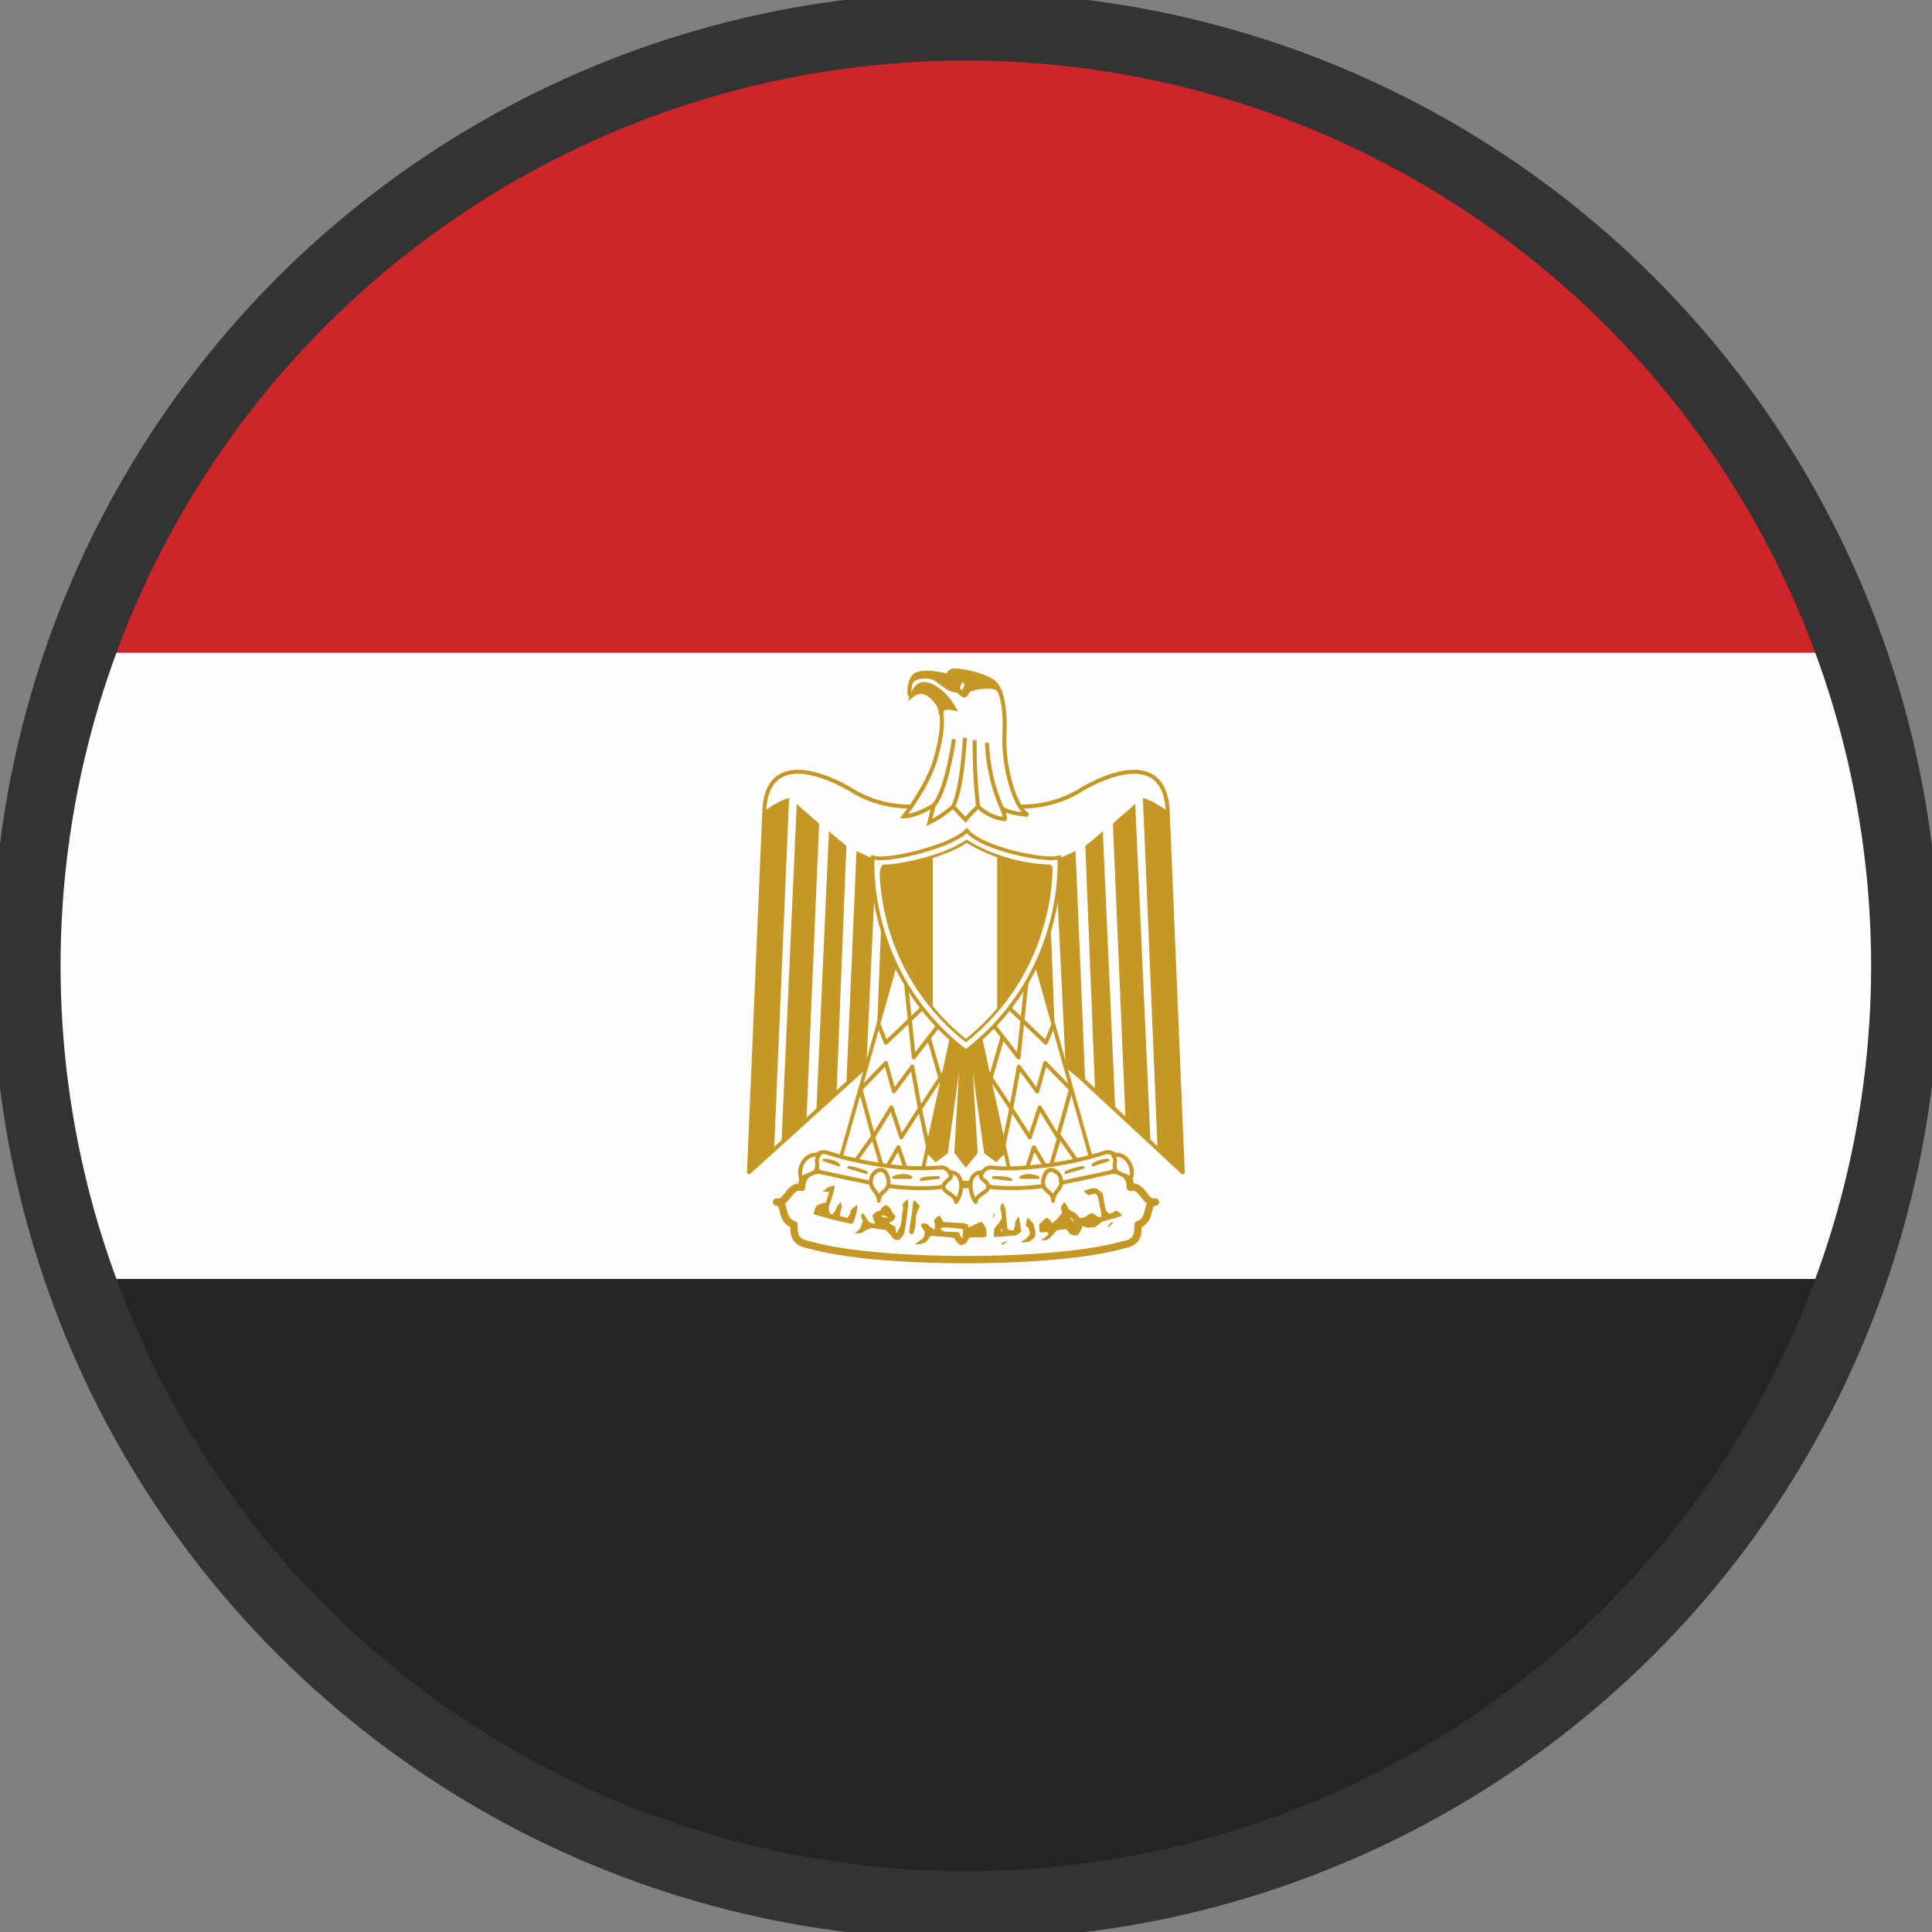 <?xml version="1.0" encoding="UTF-8"?>
<svg xmlns="http://www.w3.org/2000/svg" xmlns:xlink="http://www.w3.org/1999/xlink" width="72" height="72" viewBox="0 0 6.307 6.307" shape-rendering="geometricPrecision" image-rendering="optimizeQuality" fill-rule="evenodd" xmlns:v="https://vecta.io/nano"><rect x="0" y="0" width="6.307" height="6.307" fill="#808080" stroke="none"/><style><![CDATA[.P{fill-rule:nonzero}.Q{stroke:#c59724}.R{fill:none}.S{fill:#fefefe}.T{stroke-linejoin:round}.U{stroke-width:.013}.V{fill:#c59724}.W{stroke-width:.009}.X{stroke-width:.012}.Y{stroke-linecap:round}]]></style><g class="P"><path d="M6.219 3.153H.088c0 1.693 1.372 3.066 3.065 3.066s3.066-1.373 3.066-3.066z" fill="#252422"/><path d="M.088 3.153h6.131C6.219 1.46 4.846.088 3.153.088S.088 1.46.088 3.153z" fill="#cd2529"/><g class="S"><path d="M.262 4.175h5.782a3.06 3.06 0 0 0 .175-1.022c0-.358-.062-.702-.175-1.022H.262c-.113.32-.174.664-.174 1.022a3.06 3.06 0 0 0 .174 1.022z"/><use xlink:href="#B"/></g></g><use xlink:href="#B" stroke-width=".024" class="Q R T"/><use xlink:href="#C" class="P S"/><use xlink:href="#C" class="Q R T U"/><g class="P V"><path d="M3.357 2.803l.023.569.066.064-.024-.626c-.017 0-.058 0-.065-.007h0z"/><use xlink:href="#D"/></g><use xlink:href="#D" stroke-width=".011" class="Q R"/><g class="P"><path d="M2.576 2.606l-.049 1.148-.082.073.05-1.179c.023-.017.064-.042.081-.042h0zm.098.083l-.041.96-.082.084.05-1.109c.016.016.064.056.073.065h0zm.089.073l-.032.801-.066.064.041-.914c.016.017.049.04.057.049h0zm.097.041l-.032.682-.065.053.033-.76c.016.007.048.025.064.025h0zm.089 0l-.023.569-.066.064.025-.626c.016 0 .057 0 .064-.007h0zm.782-.197l.048 1.148.082.073-.049-1.179c-.024-.017-.065-.042-.081-.042h0zm-.098.083l.041.96.082.084-.05-1.109c-.016.016-.065.056-.073.065h0zm-.09.073l.032.801.066.064-.041-.914c-.016.017-.048.04-.057.049h0zm-.097.041l.033.682.064.053-.032-.76c-.016.007-.048.025-.065.025h0z" class="V"/><path d="M2.933 3.111l-.195.692.269.041.114-.521-.188-.212z" class="S"/></g><path d="M2.933 3.111l-.195.692.269.041.114-.521-.188-.212z" class="Q R T X"/><path d="M3.373 3.111l.195.692-.268.041-.114-.521.187-.212z" class="P S"/><g class="Q R T"><path d="M3.373 3.111l.195.692-.268.041-.114-.521.187-.212z" class="X"/><g class="U Y"><path d="M3.438 3.347l-.024.057-.127-.121m-.014.471l.028-.135.025-.137.06.081.026-.093.084.086-.043.155-.059-.096-.032.098-.06-.093m-.091-.136l.09.135m-.432-.272l.023.057.127-.121"/><path d="M2.957 3.204l.026.248.081-.105m-.032.041l.044.152"/><path d="M3.032 3.754l-.029-.135-.025-.137-.06.081-.026-.093-.083.086.042.155.059-.096.032.098.06-.093m.091-.136l-.089.135m-.209.168l.055-.077.035.118.048-.083.033.099m.547-.057l-.054-.077-.035.118-.049-.083-.032.099"/></g></g><use xlink:href="#E" class="P S"/><use xlink:href="#E" class="Q R T U"/><use xlink:href="#F" class="P S"/><use xlink:href="#F" class="Q R T U"/><use xlink:href="#G" class="P S"/><use xlink:href="#G" class="Q R T U"/><use xlink:href="#H" class="P S"/><use xlink:href="#H" class="Q R T U"/><use xlink:href="#I" class="P S"/><use xlink:href="#I" class="Q R T U"/><use xlink:href="#J" class="P S"/><use xlink:href="#J" class="Q R T U"/><use xlink:href="#K" class="P S"/><use xlink:href="#K" class="Q R T U"/><use xlink:href="#L" class="P S"/><g class="Q R T"><use xlink:href="#L" class="U"/><path d="M2.69 3.787c.016 0 .041.007.048.016l-.048-.016zm.081.024c.008 0 .041.008.057.017l-.057-.017zm.293.033c-.016 0-.049 0-.057.007l.057-.007zm-.09 0c-.008-.009-.041-.009-.057 0h.057z" class="W"/></g><path d="M3.617 3.787c-.017 0-.04.007-.049.016l.049-.016z" class="P S"/><path d="M3.617 3.787c-.017 0-.04.007-.049.016l.049-.016z" class="Q R T W"/><path d="M3.536 3.811c-.009 0-.041.008-.057.017l.057-.017z" class="P S"/><path d="M3.536 3.811c-.009 0-.041.008-.057.017l.057-.017z" class="Q R T W"/><path d="M3.243 3.844c.016 0 .048 0 .057.007l-.057-.007z" class="P S"/><path d="M3.243 3.844c.016 0 .048 0 .057.007l-.057-.007z" class="Q R T W"/><path d="M3.332 3.844c.009-.009.041-.009.057 0h-.057z" class="P S"/><g class="Q R T"><path d="M3.332 3.844c.009-.009.041-.009.057 0h-.057z" class="W"/><path d="M3.351 3.204l-.026.248-.081-.105" class="U Y"/></g><use xlink:href="#M" class="P S"/><use xlink:href="#M" class="Q R X"/><g class="P"><use xlink:href="#N" class="S"/><path d="M3.045 3.291v-.495c-.06.019-.125.031-.161.031-.009.013-.008.028-.007.041a.75.75 0 0 0 .025.149.72.72 0 0 0 .143.274zm.21-.496v.503a.71.71 0 0 0 .149-.281c.014-.049.023-.099.026-.149a.28.28 0 0 0 .001-.041h0c-.046 0-.115-.012-.176-.032z" class="V"/></g><path d="M3.272 3.388l-.044.152" class="Q R T U Y"/><g class="P"><path d="M3.136 4.066c-.017-.014-.019-.02-.019-.023a.09.09 0 0 0-.03-.005c-.006-.001-.018-.001-.025-.002-.018-.002-.024-.002-.026.001l-.012.017c-.015.009-.034.009-.037.007l.026-.018c.007-.015.007-.017.004-.025-.012-.017-.012-.019-.007-.024.019-.002.023.007.023.009.018.013.018.013.019.004s-.002-.021-.003-.022c.011-.016.017-.017.02-.015.009.018.011.018.011.019l.044.003.022.001.015.005v.009c.016-.005.021-.01.024-.011l.02-.008c.013.018.014.022.014.023l.002.021-.002.004-.003.003h-.024l-.028.001c-.007.016-.012.02-.015.021l-.013.005zm.006-.023l.002-.029-.002-.002-.035-.004c-.027-.002-.034-.001-.037.004.011.009.015.009.02.009l.033.001.01.003v.007l.009.011zm.059-.023zm.065.04c.021-.009.024-.009.025-.011-.014.014-.016.014-.018.014l-.007-.003zm.07-.004l-.002-.002.002-.002c.009-.005.013-.007.017-.011.009-.011.009-.012.009-.019-.005-.016-.01-.019-.014-.021l.006-.026c.016.014.02.021.02.022.007.022.007.037.004.041s-.015.015-.017.015c-.022.004-.024.003-.025.003h0zm.061-.007c.018-.011.025-.017.025-.023s-.015-.004-.022-.002l-.007-.004v-.011l-.001-.011.004-.004c.014-.015.019-.018.023-.019.014.013.015.016.015.018.017-.012.018-.014.018-.015l.015-.017-.004-.02c.009-.015.01-.016.012-.017.011.016.012.018.013.023l.02.012c.008.005.012.011.016.017.018-.001.02-.004.025-.008.014-.009.017-.008.021-.006.013.011.021.013.025.01 0-.015-.001-.018-.002-.021l-.006-.031c-.002-.013-.006-.021-.011-.023-.017.001-.021.005-.021.006-.016-.012-.017-.013-.017-.015.024-.01.04-.01.043-.008l.017.014a.1.1 0 0 1 .006.03l.005.022c.004.012.012.017.016.016l.02-.01c.017.012.018.014.017.017l-.023.008-.041.011-.023.018-.024.002-.019-.006v.008c-.01.019-.014.021-.015.023-.015 0-.021-.003-.025-.005-.009-.015-.011-.015-.015-.015-.022.002-.026.003-.027.004-.014.014-.014.015-.015.017-.013.012-.016.013-.018.014l-.02.001h0zm.118-.036h0zm-.097-.008h0zm.061-.012h0zm.028-.002c-.009-.017-.011-.017-.013-.014l.013.014zm.061-.001h0zm-.645.058c-.012-.009-.013-.012-.014-.015l-.018-.018-.025-.003c-.01-.002-.013-.003-.022-.003-.02.007-.029.015-.033.016-.011.002-.015.001-.02.001.016-.014.016-.015.018-.018.008-.021.008-.021.006-.026-.006-.013-.004-.016.001-.022.016.018.017.025.018.028.016.007.02.007.023.007-.007-.02-.009-.023-.009-.027.009-.011.014-.013.018-.014l.008-.002.002-.004c.004-.008.013-.014.019-.014.013.011.015.015.015.018s.014.018.014.02c-.009.016-.014.016-.016.017l-.004.001v.004l.019.011.002.02.002.001c.012-.02.013-.026.014-.028l.003-.021c.001-.018.002-.02.003-.021l.001-.02-.003-.003c.013-.015.017-.018.018-.018l.002.02a.12.12 0 0 0-.003.024l-.003.021-.003.024-.005.025c-.012.016-.014.017-.015.018l-.013.001zm-.024-.073c-.015-.01-.017-.008-.019-.007l-.003.002.002.002c.017.004.019.004.02.003h0zm.345.061l.001-.022c.007-.014.013-.019.014-.019.012-.017.012-.021.011-.023-.002-.021-.003-.022-.004-.024-.002-.012.007-.021.008-.021.008.017.009.022.009.025l.003.032.003.028c.013.006.016.005.02.004.006-.019.006-.021.004-.023.009-.021.011-.021.014-.018L3.331 4l.003.02c-.013.012-.017.012-.019.013l-.049.004-.02.001-.002-.002h0zm.024-.016l.004-.001-.001-.004v-.004h-.003v.009zm-.297.007l-.003-.003v-.006l.004-.026.004-.027c.003-.018.003-.023.003-.027.002-.016.004-.02.006-.02.02.021.019.02.016.023-.01.02-.011.03-.011.04l-.003.029c-.006.019-.007.019-.01.019l-.006-.002zm-.224-.01h0zm.869-.012c.012-.018.015-.017.017-.013-.014.015-.014.015-.017.013h0zm-.911-.001h0zm-.031-.009h0zm.099-.001l-.044-.01c-.012-.003-.015-.003-.022-.006l-.022-.006c-.022-.005-.026-.007-.029-.01.005-.019.008-.024.01-.026.017-.008.019-.009.023-.009h.005l.003-.004.01-.032c-.016-.002-.019 0-.022 0 .016-.014.019-.015.019-.015.019-.007.02-.006.021-.004l-.004.02-.007.023-.008.024c-.002.022.005.025.012.025.012-.016.012-.018.012-.021l.014-.02c.005.017.004.019.003.021-.006.022-.006.025-.003.026l.022.006c.013-.017.011-.021.009-.023.018-.018.021-.019.024-.018-.001.016-.002.02-.003.023l-.006.021c-.005.017-.009.018-.017.015h0zm-.086-.045h0zm.554.032l.003-.019.004.001-.007.018zm-.003-.026h0zm-.562-.04h0z" class="V"/><use xlink:href="#O" class="S"/></g><g class="Q R U"><use xlink:href="#O"/><path d="M3.114 2.413s-.023.168-.066.216m.102-.22s-.009.17-.039.224m.071-.217a1.66 1.66 0 0 0 .011.217m.029-.208a.59.59 0 0 0 .048.212"/></g><use xlink:href="#P" class="P V"/><use xlink:href="#P" class="Q R U"/><use xlink:href="#Q" class="P V"/><use xlink:href="#Q" class="Q R U"/><path d="M3.141 2.252c.012-.018.007-.024 0-.024-.012.019-.006.024 0 .024z" class="P S"/><g class="R"><use xlink:href="#N" class="Q W"/><circle transform="matrix(0 1.273 -1.273 0 3.153 3.153)" r="2.409" stroke="#333" stroke-width=".175" class="T"/></g><defs ><path id="B" d="M3.153 4.112c.204 0 .399-.016.513-.048.049-.009.049-.034.049-.066.048-.017.023-.074.057-.074-.034.009-.041-.057-.082-.048 0-.057-.057-.065-.106-.048-.097.032-.268.039-.431.039-.162-.007-.333-.007-.431-.039-.048-.017-.105-.009-.105.048-.041-.009-.049.057-.082.048.033 0 .008.057.057.074 0 .032 0 .057.05.066.112.032.307.048.511.048h0z"/><path id="C" d="M3.162 3.178l.699.649-.049-1.179c-.008-.179-.163-.138-.276-.074-.114.074-.245.074-.383.025-.137.049-.268.049-.382-.025-.113-.064-.269-.105-.276.074l-.05 1.179.717-.649h0z"/><path id="D" d="M3.186 3.307l.098.447-.032.033-.034-.025-.056-.399.024.399-.033.041-.032-.041.023-.399-.055.399-.034.025-.032-.033.098-.447h.065z"/><path id="E" d="M2.876 3.803a.83.83 0 0 0 .197.008c.032 0 .055.056-.009.065-.057.007-.147 0-.195-.009l-.188-.04c-.057-.024-.016-.073.016-.065a1.13 1.13 0 0 0 .179.041h0z"/><path id="F" d="M3.43 3.803c-.066.008-.139.016-.195.008-.033 0-.057.056.008.065a.78.78 0 0 0 .195-.009l.187-.04c.058-.024.016-.073-.016-.065-.05.016-.114.032-.179.041h0z"/><path id="G" d="M2.674 3.77c-.05-.008-.073.049-.057.081.007-.016.041-.016.048-.032.009-.025-.007-.025.009-.049h0z"/><path id="H" d="M2.869 3.92c0-.032.032-.028.032-.06 0-.016-.009-.041-.025-.041s-.032.016-.032.032c-.007.032.025.037.025.069z"/><path id="I" d="M3.101 3.827c.048 0 .043.065.02.097 0-.023-.041-.032-.041-.048 0-.025.037-.025.021-.049h0z"/><path id="J" d="M3.633 3.77c.049-.008.073.049.057.081-.008-.016-.041-.016-.049-.032-.008-.025.008-.025-.008-.049h0z"/><path id="K" d="M3.438 3.92c0-.032-.033-.028-.033-.06 0-.016.009-.041.025-.041s.033.016.033.032c.007.032-.025.037-.025.069h0z"/><path id="L" d="M3.206 3.827c-.049 0-.044.065-.021.097 0-.023.041-.032.041-.048.001-.025-.037-.025-.02-.049z"/><path id="M" d="M3.153 3.432c.334-.257.305-.633.305-.633-.009.002-.017.003-.026.003-.07 0-.237-.04-.276-.091-.041.046-.212.091-.281.091-.009 0-.018-.001-.026-.003 0 0-.03.376.304.633h0z"/><path id="N" d="M3.431 2.827a.56.56 0 0 1-.276-.081c-.059.045-.209.081-.271.081-.009.013-.008.028-.007.041a.75.75 0 0 0 .025.149.73.73 0 0 0 .251.38.73.73 0 0 0 .251-.38c.014-.049.023-.099.026-.149.001-.013.002-.027.001-.041h0z"/><path id="O" d="M3.279 2.674c.007 0-.009-.037-.009-.037.018.019.086.023.086.023-.041-.018-.082-.154-.077-.262s-.016-.152-.032-.168-.086-.039-.129-.041c-.024-.001-.02.018-.02.018-.046-.011-.091-.016-.111-.002s-.024.077-.01.065c.034-.027.064-.002.085.028s.016.1-.01.186-.101.181-.101.181c.04 0 .097-.036.097-.036l-.014.056c.043-.02.077-.052.077-.052l.041.043c.014-.018.041-.043.041-.043s.034.036.086.041h0z"/><path id="P" d="M3.072 2.332c-.002-.015-.005-.027-.01-.034-.021-.03-.051-.055-.085-.028 0 0 .012-.036.037-.037.019-.001.063.015.101.08 0 0-.028-.006-.035 0-.013.011-.008.019-.008.019h0z"/><path id="Q" d="M2.974 2.226c.003-.009.007-.018.013-.021.02-.014.065-.009.111.002 0 0-.004-.019.02-.018.043.002.109.02.129.041.005.005.011.012.016.024h-.001c-.01-.014-.039-.013-.045-.012-.011.001-.018 0-.032.004-.007.002-.018.004-.023.008s-.008.017-.015.017c-.017-.011-.019-.017-.022-.017-.011.002-.029-.006-.052-.024s-.032-.023-.062-.021-.038.019-.038.019l.001-.002h0z"/></defs></svg>
